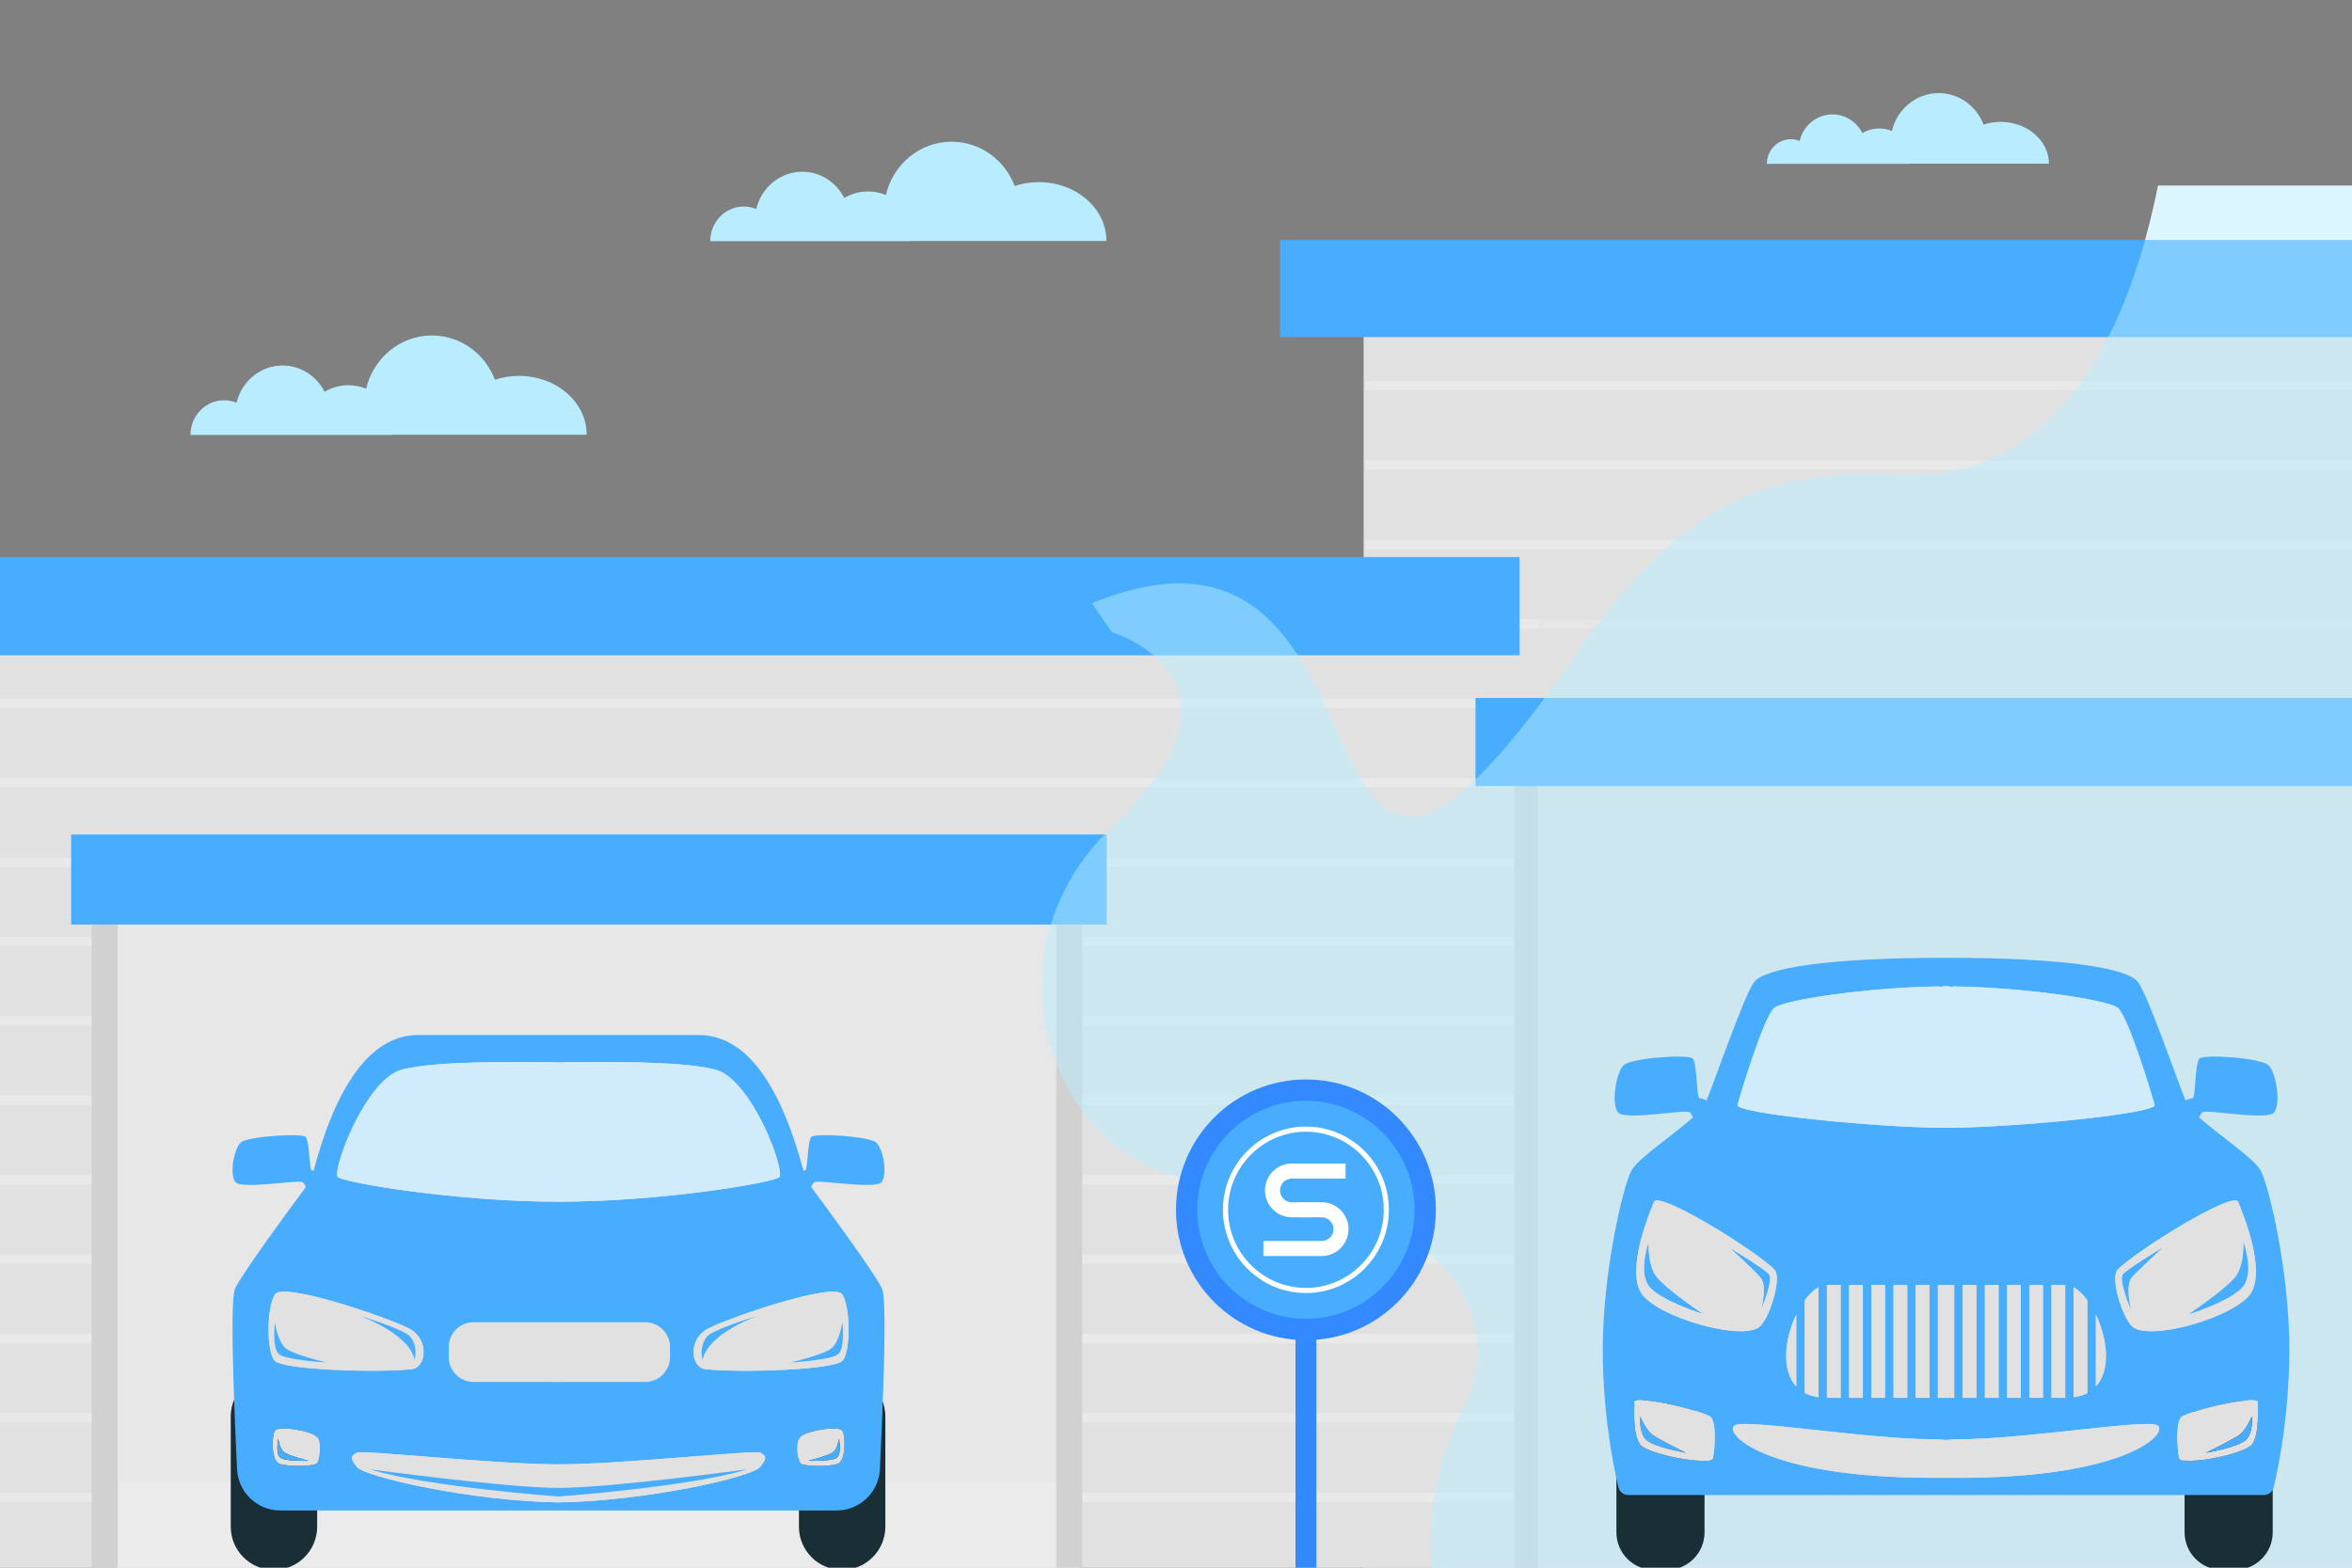 <?xml version="1.0" encoding="utf-8"?>
<!-- Generator: Adobe Illustrator 24.0.1, SVG Export Plug-In . SVG Version: 6.00 Build 0)  -->
<svg version="1.1" id="Layer_1" xmlns="http://www.w3.org/2000/svg" xmlns:xlink="http://www.w3.org/1999/xlink" x="0px" y="0px"
	 viewBox="0 0 534 356" style="enable-background:new 0 0 534 356;" xml:space="preserve">
<rect x="0" y="0" width="534" height="356" fill="#808080" stroke="none"/>
<style type="text/css">
	.st0{clip-path:url(#SVGID_2_);}
	.st1{fill:#FFFFFF;}
	.st2{fill:#E1E1E1;}
	.st3{fill:#48ADFF;}
	.st4{opacity:0.26;}
	.st5{clip-path:url(#SVGID_4_);}
	.st6{fill:#B8EDFF;}
	.st7{opacity:0.44;fill:#D1D1D1;}
	.st8{opacity:0.44;fill:#E1E1E1;}
	.st9{fill:#D1D1D1;}
	.st10{fill:#1A2E35;}
	.st11{fill:#D0EBFA;}
	.st12{opacity:0.98;fill:#E1E1E1;}
	.st13{opacity:0.49;}
	.st14{fill:#3389FF;}
</style>
<g>
	<defs>
		<rect id="SVGID_1_" width="534" height="356"/>
	</defs>
	<clipPath id="SVGID_2_">
		<use xlink:href="#SVGID_1_"  style="overflow:visible;"/>
	</clipPath>
	<g class="st0">
		<g>
			<path class="st1" d="M489.97,42.16c-6.05,30.14-21.22,67.6-59.32,65.73c-28.81-1.41-48.24,5.04-73.3,41.27
				c-24.56,35.51-35.95,40.58-43.74,33.63c-3.98-3.54-7.01-10.2-10.39-17.55c-8.77-19.09-19.79-42.78-55.31-28.26l4.57,6.6
				c0,0,20.71,6.27,14.63,24.17c-1.52,4.45-4.68,9.61-10.23,15.58c-1.28,1.39-2.7,2.82-4.26,4.3
				c-31.7,30.06-12.78,79.76,23.92,81.17c12.9,0.5,24.32,3.04,33.6,7.08c18.69,8.13,28.65,22.31,24.34,38.04
				c-0.57,2.07-1.38,4.16-2.46,6.27c-5.71,11.22-8.15,24.18-6.86,36.32H534V42.16H489.97z"/>
		</g>
		<g>
			<rect x="309.59" y="67.8" class="st2" width="364.33" height="297.68"/>
			<rect x="290.62" y="54.5" class="st3" width="398.38" height="22.05"/>
		</g>
		<rect x="-34.41" y="142.24" class="st2" width="364.33" height="223.24"/>
		<g class="st4">
			<defs>
				<polygon id="SVGID_3_" class="st4" points="310,70.5 310,141.5 -34,141.5 -34,365.5 310,365.5 310,381.5 686,381.5 686,70.5 
									"/>
			</defs>
			<clipPath id="SVGID_4_">
				<use xlink:href="#SVGID_3_"  style="overflow:visible;"/>
			</clipPath>
			<g class="st5">
				<rect x="-87.87" y="86.52" class="st1" width="834.87" height="2.12"/>
				<rect x="-87.87" y="104.55" class="st1" width="834.87" height="2.12"/>
				<rect x="-87.87" y="122.58" class="st1" width="834.87" height="2.12"/>
				<rect x="-87.87" y="140.61" class="st1" width="834.87" height="2.12"/>
				<rect x="-87.87" y="158.64" class="st1" width="834.87" height="2.12"/>
				<rect x="-87.87" y="176.67" class="st1" width="834.87" height="2.12"/>
				<rect x="-87.87" y="194.71" class="st1" width="834.87" height="2.12"/>
				<rect x="-87.87" y="212.74" class="st1" width="834.87" height="2.12"/>
				<rect x="-87.87" y="230.77" class="st1" width="834.87" height="2.12"/>
				<rect x="-87.87" y="248.8" class="st1" width="834.87" height="2.12"/>
				<rect x="-87.87" y="266.83" class="st1" width="834.87" height="2.12"/>
				<rect x="-87.87" y="284.86" class="st1" width="834.87" height="2.12"/>
				<rect x="-87.87" y="302.89" class="st1" width="834.87" height="2.12"/>
				<rect x="-87.87" y="320.93" class="st1" width="834.87" height="2.12"/>
				<rect x="-87.87" y="338.96" class="st1" width="834.87" height="2.12"/>
				<rect x="-87.87" y="356.99" class="st1" width="834.87" height="2.12"/>
				<rect x="-87.87" y="375.02" class="st1" width="834.87" height="2.12"/>
			</g>
		</g>
		<path class="st6" d="M117.84,85.36c-1.93,0-3.77,0.31-5.47,0.87c-2.24-5.89-7.8-10.05-14.31-10.05c-7.23,0-13.3,5.15-14.93,12.09
			c-1.25-0.51-2.61-0.79-4.04-0.79c-1.97,0-3.81,0.54-5.4,1.48c-1.8-3.54-5.39-5.96-9.53-5.96c-5.06,0-9.31,3.61-10.45,8.46
			c-0.88-0.36-1.83-0.56-2.83-0.56c-4.22,0-7.63,3.52-7.63,7.87h11.17h4.1h8.74h6.65h14.86c0-0.02,0-0.04,0-0.05h1.24h12.48h9.5
			h21.21C133.2,91.33,126.33,85.36,117.84,85.36z"/>
		<path class="st6" d="M235.84,41.36c-1.93,0-3.77,0.31-5.47,0.87c-2.24-5.89-7.8-10.05-14.31-10.05c-7.23,0-13.3,5.15-14.93,12.09
			c-1.25-0.51-2.61-0.79-4.04-0.79c-1.97,0-3.81,0.54-5.4,1.48c-1.8-3.54-5.39-5.96-9.53-5.96c-5.06,0-9.31,3.61-10.45,8.46
			c-0.88-0.36-1.83-0.56-2.83-0.56c-4.22,0-7.63,3.52-7.63,7.87h11.17h4.1h8.74h6.65h14.86c0-0.02,0-0.04,0-0.05h1.24h12.48h9.5
			h21.21C251.2,47.33,244.33,41.36,235.84,41.36z"/>
		<path class="st6" d="M454.24,27.68c-1.37,0-2.68,0.22-3.89,0.62c-1.59-4.19-5.55-7.16-10.18-7.16c-5.15,0-9.47,3.67-10.63,8.6
			c-0.89-0.36-1.86-0.57-2.87-0.57c-1.4,0-2.71,0.38-3.84,1.05c-1.28-2.52-3.84-4.24-6.79-4.24c-3.61,0-6.63,2.57-7.44,6.03
			c-0.62-0.25-1.3-0.4-2.01-0.4c-3,0-5.43,2.51-5.43,5.6h7.95h2.92h6.22h4.74h10.58c0-0.01,0-0.03,0-0.04h0.88h8.88h6.77h15.1
			C465.17,31.93,460.27,27.68,454.24,27.68z"/>
		<rect x="26.22" y="189.58" class="st1" width="218.81" height="175.84"/>
		<rect x="26.22" y="193.5" class="st7" width="218.81" height="170.06"/>
		<rect x="26.22" y="191.5" class="st8" width="213.78" height="145.25"/>
		<rect x="20.81" y="209.84" class="st9" width="5.9" height="151.28"/>
		<rect x="239.81" y="209.84" class="st9" width="5.9" height="151.28"/>
		<rect x="16.15" y="189.5" class="st3" width="235.11" height="20.45"/>
		<g>
			<path class="st10" d="M62.2,356.5L62.2,356.5c-5.42,0-9.81-4.39-9.81-9.81v-25.01c0-5.42,4.39-9.81,9.81-9.81h0
				c5.42,0,9.81,4.39,9.81,9.81v25.01C72.01,352.11,67.61,356.5,62.2,356.5z"/>
			<path class="st10" d="M191.2,356.5L191.2,356.5c-5.42,0-9.81-4.39-9.81-9.81v-25.01c0-5.42,4.39-9.81,9.81-9.81h0
				c5.42,0,9.81,4.39,9.81,9.81v25.01C201.01,352.11,196.61,356.5,191.2,356.5z"/>
			<g>
				<path class="st3" d="M200.25,292.63c-1.57-3.42-12.45-18.2-16.09-23.09c0.23-0.48,0.48-0.89,0.73-1.07
					c0.94-0.64,13.78,1.66,15.23,0c1.46-1.66,0.4-7.64-1.19-9.03c-1.6-1.4-13.77-2.17-14.71-1.28c-0.92,0.9-0.79,7.77-1.45,7.64
					c-0.1-0.01-0.22,0-0.37,0.02c-5.87-22.05-14.33-30.78-23.72-30.78c-9.68,0-4.37,0-31.87,0c-27.52,0-22.2,0-31.88,0
					c-9.37,0-17.85,8.73-23.72,30.78c-0.14-0.02-0.28-0.04-0.37-0.02c-0.66,0.13-0.53-6.74-1.45-7.64
					c-0.92-0.89-13.11-0.12-14.71,1.28c-1.58,1.39-2.65,7.38-1.19,9.03c1.45,1.66,14.3-0.64,15.23,0c0.25,0.18,0.5,0.59,0.73,1.07
					c-3.63,4.89-14.51,19.67-16.09,23.09c-0.71,1.55-0.67,10.5-0.35,21.09c0.2,6.48,0.5,13.55,0.81,19.92
					c0.25,5.25,4.58,9.37,9.83,9.37h126.29c5.25,0,9.58-4.12,9.83-9.37c0.29-6,0.58-12.63,0.77-18.78
					C200.92,303.78,200.99,294.23,200.25,292.63z M191.2,293.92c1.9,2.83,1.97,12.96,0.08,15.07c-1.87,2.11-23.24,2.8-31.16,1.93
					c-3.21-0.35-4.09-6.73,0.65-9.22C165.52,299.2,189.31,291.08,191.2,293.92z M91.34,242.86c8-1.98,24.35-1.68,34.22-1.66v1.31
					c0,0-5.04,0-6.54,0c-1.51,0-1.34,5.48,0,5.48c1.33,0,7.8,0,7.8,0s6.45,0,7.8,0c1.33,0,1.5-5.48,0-5.48c-1.51,0-6.55,0-6.55,0
					v-1.31c9.87-0.02,26.22-0.32,34.24,1.66c8.35,2.05,16.12,23.24,14.6,24.47c-1.51,1.24-26.69,5.55-50.08,5.55
					c-23.4,0-48.58-4.32-50.09-5.55C75.21,266.1,82.99,244.92,91.34,242.86z M111.83,307.44c5.12,0,14.99,0,14.99,0s9.86,0,14.98,0
					c5.12,0-4.74,6.38-14.98,6.38C116.57,313.82,106.71,307.44,111.83,307.44z M62.43,293.92c1.9-2.84,25.68,5.28,30.43,7.77
					c4.74,2.49,3.86,8.88,0.66,9.22c-7.94,0.86-29.31,0.18-31.18-1.93C60.46,306.87,60.53,296.75,62.43,293.92z M71.87,332.35
					c-0.13,0.14-0.53,0.25-1.09,0.35c-2.03,0.31-6.18,0.28-7.45-0.35c-1.74-0.86-1.62-5.9-1.02-7.33c0.49-1.21,5.94-0.48,8.47,0.58
					c0.49,0.2,0.88,0.42,1.09,0.64C73.19,327.57,72.46,331.72,71.87,332.35z M172.55,333.16c-1.9,2.26-25.81,7.7-45.73,8.01
					c-19.92-0.31-43.83-5.76-45.74-8.01c-1.9-2.27-1.14-2.67,0-3.3c1.14-0.61,31.69,2.68,45.74,2.68c14.03,0,44.59-3.29,45.73-2.68
					C173.69,330.48,174.45,330.89,172.55,333.16z M190.3,332.35c-1.54,0.76-7.29,0.65-8.38,0.1c-0.06-0.04-0.11-0.06-0.14-0.1
					c-0.6-0.64-1.33-4.79,0-6.12c0.04-0.04,0.08-0.08,0.14-0.12c1.63-1.3,8.84-2.48,9.42-1.09
					C191.92,326.45,192.04,331.49,190.3,332.35z"/>
				<path class="st11" d="M128.07,241.21c9.87-0.02,26.22-0.32,34.24,1.66c8.35,2.05,16.12,23.24,14.6,24.47
					c-1.51,1.24-26.69,5.55-50.08,5.55c-23.4,0-48.58-4.32-50.09-5.55c-1.52-1.24,6.26-22.42,14.61-24.47
					c8-1.98,24.35-1.68,34.22-1.66H128.07z"/>
				<path class="st2" d="M191.34,325.02c-0.59-1.44-8.24-0.12-9.56,1.21c-1.33,1.33-0.6,5.48,0,6.12c0.59,0.64,6.91,0.79,8.53,0
					C192.05,331.49,191.93,326.45,191.34,325.02z M190.01,331c-1.14,0.92-6.45,0.72-6.45,0.72s4.56-1.14,5.6-1.96
					c1.04-0.83,1.32-3.09,1.32-3.09S191.15,330.06,190.01,331z"/>
				<path class="st2" d="M71.88,326.23c-1.33-1.33-8.97-2.65-9.56-1.21c-0.6,1.43-0.72,6.47,1.02,7.33c1.62,0.79,7.95,0.64,8.54,0
					C72.46,331.72,73.19,327.57,71.88,326.23z M63.63,331c-1.14-0.94-0.47-4.33-0.47-4.33s0.28,2.27,1.32,3.09
					c1.04,0.82,5.6,1.96,5.6,1.96S64.77,331.92,63.63,331z"/>
				<path class="st2" d="M172.55,329.86c-1.14-0.61-31.69,2.68-45.73,2.68c-14.05,0-44.6-3.29-45.74-2.68c-1.14,0.62-1.9,1.03,0,3.3
					c1.91,2.26,25.81,7.7,45.74,8.01c19.91-0.31,43.83-5.76,45.73-8.01C174.45,330.89,173.69,330.48,172.55,329.86z M126.83,339.84
					c0,0-29.8-2.16-42.88-6.18c0,0,31.21,4.22,42.88,4.22c11.66,0,42.87-4.22,42.87-4.22C156.61,337.68,126.83,339.84,126.83,339.84
					z"/>
				<path class="st2" d="M92.87,301.69c-4.75-2.49-28.54-10.62-30.43-7.77c-1.9,2.83-1.97,12.96-0.08,15.07
					c1.87,2.11,23.24,2.79,31.18,1.93C96.73,310.57,97.61,304.19,92.87,301.69z M63.26,307.45c-1.52-1.44-0.86-7.2-0.86-7.2
					s0.58,4.11,2.28,5.76c1.72,1.64,9.5,3.38,9.5,3.38S64.79,308.89,63.26,307.45z M94.09,308.88c0,0,0-5.12-12.1-9.96
					c0.66,0.2,9.87,3.02,11.16,4.62C94.47,305.18,94.56,307.34,94.09,308.88z"/>
				<path class="st2" d="M191.21,293.92c-1.9-2.84-25.68,5.28-30.43,7.77c-4.74,2.5-3.86,8.88-0.65,9.22
					c7.93,0.86,29.29,0.18,31.16-1.93C193.17,306.87,193.1,296.75,191.21,293.92z M159.55,308.88c-0.47-1.54-0.37-3.69,0.95-5.34
					c1.28-1.6,10.51-4.41,11.17-4.62C159.55,303.75,159.55,308.88,159.55,308.88z M190.38,307.45c-1.51,1.44-10.9,1.94-10.9,1.94
					s7.77-1.74,9.49-3.38c1.7-1.64,2.28-5.76,2.28-5.76S191.9,306.01,190.38,307.45z"/>
				<path class="st3" d="M74.18,309.39c0,0-9.39-0.5-10.92-1.94c-1.52-1.44-0.86-7.2-0.86-7.2s0.58,4.11,2.28,5.76
					C66.39,307.65,74.18,309.39,74.18,309.39z"/>
				<path class="st3" d="M94.09,308.88c0,0,0-5.12-12.1-9.96c0.66,0.2,9.87,3.02,11.16,4.62C94.47,305.18,94.56,307.34,94.09,308.88
					z"/>
				<path class="st3" d="M70.09,331.72c0,0-5.31,0.2-6.45-0.72c-1.14-0.94-0.47-4.33-0.47-4.33s0.28,2.27,1.32,3.09
					C65.53,330.58,70.09,331.72,70.09,331.72z"/>
				<path class="st3" d="M169.7,333.66c-13.09,4.02-42.87,6.18-42.87,6.18s-29.8-2.16-42.88-6.18c0,0,31.21,4.22,42.88,4.22
					C138.49,337.88,169.7,333.66,169.7,333.66z"/>
				<path class="st3" d="M190.38,307.45c-1.51,1.44-10.9,1.94-10.9,1.94s7.77-1.74,9.49-3.38c1.7-1.64,2.28-5.76,2.28-5.76
					S191.9,306.01,190.38,307.45z"/>
				<path class="st3" d="M171.67,298.92c-12.12,4.83-12.12,9.96-12.12,9.96c-0.47-1.54-0.37-3.69,0.95-5.34
					C161.78,301.94,171.01,299.12,171.67,298.92z"/>
				<path class="st3" d="M141.05,308.88c0,0-7.21,1.85-14.23,1.85s-14.23-1.85-14.23-1.85s5.66,3.7,14.23,3.7
					S141.05,308.88,141.05,308.88z"/>
				<path class="st3" d="M190.01,331c-1.14,0.92-6.45,0.72-6.45,0.72s4.56-1.14,5.6-1.96c1.04-0.83,1.32-3.09,1.32-3.09
					S191.15,330.06,190.01,331z"/>
			</g>
			<path class="st2" d="M146.47,313.82h-38.94c-3.12,0-5.65-2.53-5.65-5.65v-2.26c0-3.12,2.53-5.65,5.65-5.65h38.94
				c3.12,0,5.65,2.53,5.65,5.65v2.26C152.13,311.29,149.6,313.82,146.47,313.82z"/>
		</g>
		<rect x="349.22" y="130.5" class="st8" width="213.78" height="221.87"/>
		<rect x="343.81" y="160.56" class="st9" width="5.9" height="223.56"/>
		<rect x="562.81" y="160.56" class="st9" width="5.9" height="223.56"/>
		<rect x="349.22" y="156.51" class="st12" width="213.78" height="227.99"/>
		<rect x="335" y="158.5" class="st3" width="241.26" height="20"/>
		<rect x="-53.38" y="126.5" class="st3" width="398.38" height="22.3"/>
		<g class="st13">
			<path class="st6" d="M489.97,42.16c-6.05,30.14-21.22,67.6-59.32,65.73c-28.81-1.41-48.24,5.04-73.3,41.27
				c-24.56,35.51-35.95,40.58-43.74,33.63c-3.98-3.54-7.01-10.2-10.39-17.55c-8.77-19.09-19.79-42.78-55.31-28.26l4.57,6.6
				c0,0,20.71,6.27,14.63,24.17c-1.52,4.45-4.68,9.61-10.23,15.58c-1.28,1.39-2.7,2.82-4.26,4.3
				c-31.7,30.06-12.78,79.76,23.92,81.17c12.9,0.5,24.32,3.04,33.6,7.08c18.69,8.13,28.65,22.31,24.34,38.04
				c-0.57,2.07-1.38,4.16-2.46,6.27c-5.71,11.22-8.15,24.18-6.86,36.32H534V42.16H489.97z"/>
		</g>
		<g>
			<path class="st10" d="M378.47,356.5h-2.95c-4.71,0-8.53-3.82-8.53-8.53v-21.95c0-4.71,3.82-8.53,8.53-8.53h2.95
				c4.71,0,8.53,3.82,8.53,8.53v21.95C387,352.68,383.18,356.5,378.47,356.5z"/>
			<path class="st10" d="M507.47,356.5h-2.95c-4.71,0-8.53-3.82-8.53-8.53v-21.95c0-4.71,3.82-8.53,8.53-8.53h2.95
				c4.71,0,8.53,3.82,8.53,8.53v21.95C516,352.68,512.18,356.5,507.47,356.5z"/>
			<g>
				<path class="st3" d="M386.76,298.45c0,0-10.42-3.24-12.59-6.65c-2.16-3.41,0.14-9.73,0.14-9.73s-0.27,4.86,1.62,7.62
					C377.83,292.45,386.76,298.45,386.76,298.45z"/>
				<path class="st3" d="M399.89,297.29c0.1-0.4,1.29-5.4-0.14-7.11c-1.44-1.73-6.7-6.51-7.02-6.81c0.46,0.28,7.86,4.74,8.91,6
					C402.69,290.61,400.1,296.8,399.89,297.29z"/>
				<path class="st3" d="M382.83,329.92c0,0-7.57-1.29-9.2-3.08c-1.62-1.78-1.22-5.19-1.22-5.19s1.22,3.08,2.85,4.22
					C376.88,327,382.83,329.92,382.83,329.92z"/>
				<path class="st3" d="M513.28,265.84c-1.44-2.73-9.53-8.1-13.98-12.08c0.23-0.53,0.48-0.97,0.74-1.17c1-0.75,14.74,1.96,16.3,0
					c1.56-1.96,0.42-9.04-1.28-10.69c-1.7-1.66-14.73-2.56-15.73-1.51c-0.99,1.06-0.85,9.19-1.55,9.04
					c-0.31-0.07-0.94,0.17-1.57,0.47c-2.04-4.96-8.49-23.8-10.8-26.88c-2.44-3.25-17.05-5.52-43.58-5.52
					c-26.52,0-41.13,2.27-43.57,5.52c-2.31,3.08-8.76,21.92-10.8,26.88c-0.63-0.3-1.27-0.54-1.57-0.47
					c-0.71,0.15-0.56-7.98-1.56-9.04c-0.99-1.05-14.02-0.15-15.72,1.51c-1.7,1.65-2.84,8.73-1.28,10.69c1.56,1.96,15.3-0.75,16.3,0
					c0.26,0.2,0.51,0.64,0.74,1.17c-4.46,3.98-12.54,9.35-13.99,12.08c-1.89,3.57-6.49,23.04-6.49,40.56
					c0,17.52,3.52,31.15,3.52,31.15l0,0c0.17,1.12,1.14,1.95,2.27,1.95h144.3c1.14,0,2.1-0.83,2.27-1.95l0,0
					c0,0,3.52-13.63,3.52-31.15C519.78,288.88,515.18,269.41,513.28,265.84z M508.14,272.94c1.08,2.61,6.23,15.06,2.98,20.57
					c-3.25,5.5-23.28,11.29-27.07,7.67c-2.24-2.14-5.01-11.11-3.24-12.89C485.14,283.95,507.06,270.34,508.14,272.94z
					 M402.86,228.86c2.36-1.89,21.98-4.69,37.48-4.86v0.15c0.45-0.13,0.94-0.2,1.48-0.2c0.55,0,1.05,0.07,1.51,0.21V224
					c15.5,0.17,35.12,2.97,37.48,4.86c2.43,1.94,7.85,20.11,8.39,22.06s-32.21,5.19-47.37,5.19c-15.15,0-47.9-3.24-47.36-5.19
					S400.43,230.8,402.86,228.86z M475.85,314.84v-16.31C478.41,303.88,479.34,311.06,475.85,314.84z M473.91,295.27v21.07
					c-0.87,0.46-1.91,0.78-3.1,0.95v-24.94C471.88,292.93,472.95,293.96,473.91,295.27z M468.88,291.8v25.63h-3.11V291.8H468.88z
					 M463.84,291.8v25.63h-3.11V291.8H463.84z M458.8,291.8v25.63h-3.11V291.8H458.8z M453.76,291.8v25.63h-3.11V291.8H453.76z
					 M448.72,291.8v25.63h-3.11V291.8H448.72z M443.68,291.8v25.63h-3.69V291.8H443.68z M438.05,291.8v25.63h-3.1V291.8H438.05z
					 M433.02,291.8v25.63h-3.11V291.8H433.02z M427.98,291.8v25.63h-3.11V291.8H427.98z M422.94,291.8v25.63h-3.11V291.8H422.94z
					 M417.9,291.8v25.63h-3.11V291.8H417.9z M412.86,292.35v24.94c-1.2-0.17-2.23-0.49-3.11-0.95v-21.07
					C410.72,293.96,411.78,292.93,412.86,292.35z M407.82,298.53v16.31C404.32,311.06,405.26,303.88,407.82,298.53z M375.53,272.94
					c1.08-2.6,23,11.01,27.33,15.35c1.77,1.78-1,10.75-3.25,12.89c-3.78,3.62-23.81-2.17-27.06-7.67
					C369.3,288,374.44,275.55,375.53,272.94z M388.92,331.06c-0.4,1.95-15.02-0.73-16.64-3.16c-1.62-2.44-1.22-8.03-1.22-9.49
					c0-1.46,12.38,0.97,17.05,3.16C389.85,322.39,389.33,329.11,388.92,331.06z M444.54,335.6c-0.95,0-1.84,0-2.71-0.01
					c-0.86,0.01-1.75,0.01-2.7,0.01c-39.48,0-48.25-10.71-45.12-12c3.13-1.3,30.08,3.24,45.12,3.24c0.78,0,1.7,0.06,2.7,0.17
					c1.01-0.11,1.93-0.17,2.71-0.17c15.04,0,41.99-4.54,45.12-3.24C492.79,324.89,484.02,335.6,444.54,335.6z M511.39,327.9
					c-1.62,2.43-16.24,5.11-16.64,3.16c-0.41-1.95-0.94-8.67,0.81-9.49c4.67-2.19,17.05-4.62,17.05-3.16
					C512.61,319.87,513.01,325.46,511.39,327.9z"/>
				<path class="st11" d="M489.2,250.92c0.54,1.95-32.21,5.19-47.37,5.19c-15.15,0-47.9-3.24-47.36-5.19s5.96-20.12,8.39-22.06
					c2.36-1.89,21.98-4.69,37.48-4.86v0.15c0.45-0.13,0.94-0.2,1.48-0.2c0.55,0,1.05,0.07,1.51,0.21V224
					c15.5,0.17,35.12,2.97,37.48,4.86C483.24,230.8,488.66,248.97,489.2,250.92z"/>
				<path class="st2" d="M475.85,314.84v-16.31C478.41,303.88,479.34,311.06,475.85,314.84z"/>
				<path class="st2" d="M473.91,295.27v21.07c-0.87,0.46-1.91,0.78-3.1,0.95v-24.94C471.88,292.93,472.95,293.96,473.91,295.27z"/>
				<rect x="465.77" y="291.8" class="st2" width="3.11" height="25.63"/>
				<rect x="460.73" y="291.8" class="st2" width="3.11" height="25.63"/>
				<rect x="455.69" y="291.8" class="st2" width="3.11" height="25.63"/>
				<rect x="450.65" y="291.8" class="st2" width="3.11" height="25.63"/>
				<rect x="445.61" y="291.8" class="st2" width="3.11" height="25.63"/>
				<rect x="439.99" y="291.8" class="st2" width="3.69" height="25.63"/>
				<rect x="434.95" y="291.8" class="st2" width="3.1" height="25.63"/>
				<rect x="429.91" y="291.8" class="st2" width="3.11" height="25.63"/>
				<rect x="424.87" y="291.8" class="st2" width="3.11" height="25.63"/>
				<rect x="419.83" y="291.8" class="st2" width="3.11" height="25.63"/>
				<rect x="414.79" y="291.8" class="st2" width="3.11" height="25.63"/>
				<path class="st2" d="M412.86,292.35v24.94c-1.2-0.17-2.23-0.49-3.11-0.95v-21.07C410.72,293.96,411.78,292.93,412.86,292.35z"/>
				<path class="st2" d="M407.82,298.53v16.31C404.32,311.06,405.26,303.88,407.82,298.53z"/>
				<path class="st2" d="M444.54,335.6c-0.95,0-1.84,0-2.71-0.01c-0.86,0.01-1.75,0.01-2.7,0.01c-39.48,0-48.25-10.71-45.12-12
					c3.13-1.3,30.08,3.24,45.12,3.24c0.78,0,1.7,0.06,2.7,0.17c1.01-0.11,1.93-0.17,2.71-0.17c15.04,0,41.99-4.54,45.12-3.24
					C492.79,324.89,484.02,335.6,444.54,335.6z"/>
				<path class="st2" d="M512.61,318.41c0-1.46-12.38,0.97-17.05,3.16c-1.75,0.82-1.22,7.54-0.81,9.49
					c0.4,1.95,15.02-0.73,16.64-3.16C513.01,325.46,512.61,319.87,512.61,318.41z M510.04,326.84c-1.63,1.79-9.21,3.08-9.21,3.08
					s5.96-2.92,7.58-4.05c1.63-1.14,2.84-4.22,2.84-4.22S511.66,325.06,510.04,326.84z"/>
				<path class="st2" d="M388.11,321.57c-4.67-2.19-17.05-4.62-17.05-3.16c0,1.46-0.4,7.05,1.22,9.49
					c1.62,2.43,16.24,5.11,16.64,3.16C389.33,329.11,389.85,322.39,388.11,321.57z M373.63,326.84c-1.62-1.78-1.22-5.19-1.22-5.19
					s1.22,3.08,2.85,4.22c1.62,1.13,7.57,4.05,7.57,4.05S375.26,328.63,373.63,326.84z"/>
				<path class="st2" d="M508.14,272.94c-1.08-2.6-23,11.01-27.33,15.35c-1.77,1.78,1,10.75,3.24,12.89
					c3.79,3.62,23.82-2.17,27.07-7.67C514.37,288,509.22,275.55,508.14,272.94z M483.92,290.18c-1.43,1.71-0.24,6.71-0.15,7.11
					c-0.21-0.49-2.79-6.68-1.75-7.92c1.06-1.26,8.46-5.72,8.92-6C490.62,283.67,485.36,288.45,483.92,290.18z M509.5,291.8
					c-2.17,3.41-12.59,6.65-12.59,6.65s8.93-6,10.83-8.76c1.89-2.76,1.62-7.62,1.62-7.62S511.66,288.39,509.5,291.8z"/>
				<path class="st2" d="M402.86,288.29c-4.33-4.34-26.25-17.95-27.33-15.35c-1.09,2.61-6.23,15.06-2.98,20.57
					c3.25,5.5,23.28,11.29,27.06,7.67C401.86,299.04,404.63,290.07,402.86,288.29z M374.17,291.8c-2.16-3.41,0.14-9.73,0.14-9.73
					s-0.27,4.86,1.62,7.62c1.9,2.76,10.83,8.76,10.83,8.76S376.34,295.21,374.17,291.8z M399.89,297.29c0.1-0.4,1.29-5.4-0.14-7.11
					c-1.44-1.73-6.7-6.51-7.02-6.81c0.46,0.28,7.86,4.74,8.91,6C402.69,290.61,400.1,296.8,399.89,297.29z"/>
				<path class="st3" d="M509.5,291.8c-2.17,3.41-12.59,6.65-12.59,6.65s8.93-6,10.83-8.76c1.89-2.76,1.62-7.62,1.62-7.62
					S511.66,288.39,509.5,291.8z"/>
				<path class="st3" d="M490.94,283.37c-0.32,0.3-5.58,5.08-7.02,6.81c-1.43,1.71-0.24,6.71-0.15,7.11
					c-0.21-0.49-2.79-6.68-1.75-7.92C483.08,288.11,490.48,283.65,490.94,283.37z"/>
				<path class="st3" d="M510.04,326.84c-1.63,1.79-9.21,3.08-9.21,3.08s5.96-2.92,7.58-4.05c1.63-1.14,2.84-4.22,2.84-4.22
					S511.66,325.06,510.04,326.84z"/>
			</g>
		</g>
		<g>
			<rect x="294.13" y="299.48" class="st14" width="4.74" height="73.02"/>
			<g>
				<ellipse class="st14" cx="296.5" cy="274.73" rx="29.5" ry="29.6"/>
				<path class="st3" d="M296.5,299.48c-13.6,0-24.67-11.1-24.67-24.75c0-13.65,11.07-24.76,24.67-24.76
					c13.6,0,24.67,11.11,24.67,24.76C321.17,288.38,310.1,299.48,296.5,299.48z"/>
			</g>
			<g>
				<g>
					<path class="st1" d="M296.5,255.83c-10.39,0-18.84,8.48-18.84,18.9c0,10.42,8.45,18.9,18.84,18.9
						c10.38,0,18.83-8.48,18.83-18.9C315.33,264.3,306.89,255.83,296.5,255.83z M296.5,292.46c-9.75,0-17.68-7.95-17.68-17.73
						s7.93-17.73,17.68-17.73c9.74,0,17.67,7.95,17.67,17.73S306.24,292.46,296.5,292.46z"/>
				</g>
				<g>
					<g>
						<path class="st1" d="M297.89,276.43h-4.6c-3.36,0-6.09-2.74-6.09-6.1c0-3.37,2.73-6.11,6.09-6.11h12.21v3.42h-12.21
							c-1.48,0-2.68,1.21-2.68,2.69s1.2,2.69,2.68,2.69h4.6V276.43z"/>
					</g>
					<g>
						<path class="st1" d="M300.08,285.23h-13.24v-3.42h13.24c1.48,0,2.68-1.21,2.68-2.69s-1.2-2.69-2.68-2.69h-5.11v-3.42h5.11
							c3.36,0,6.09,2.74,6.09,6.11C306.16,282.49,303.43,285.23,300.08,285.23z"/>
					</g>
				</g>
			</g>
		</g>
	</g>
</g>
</svg>
